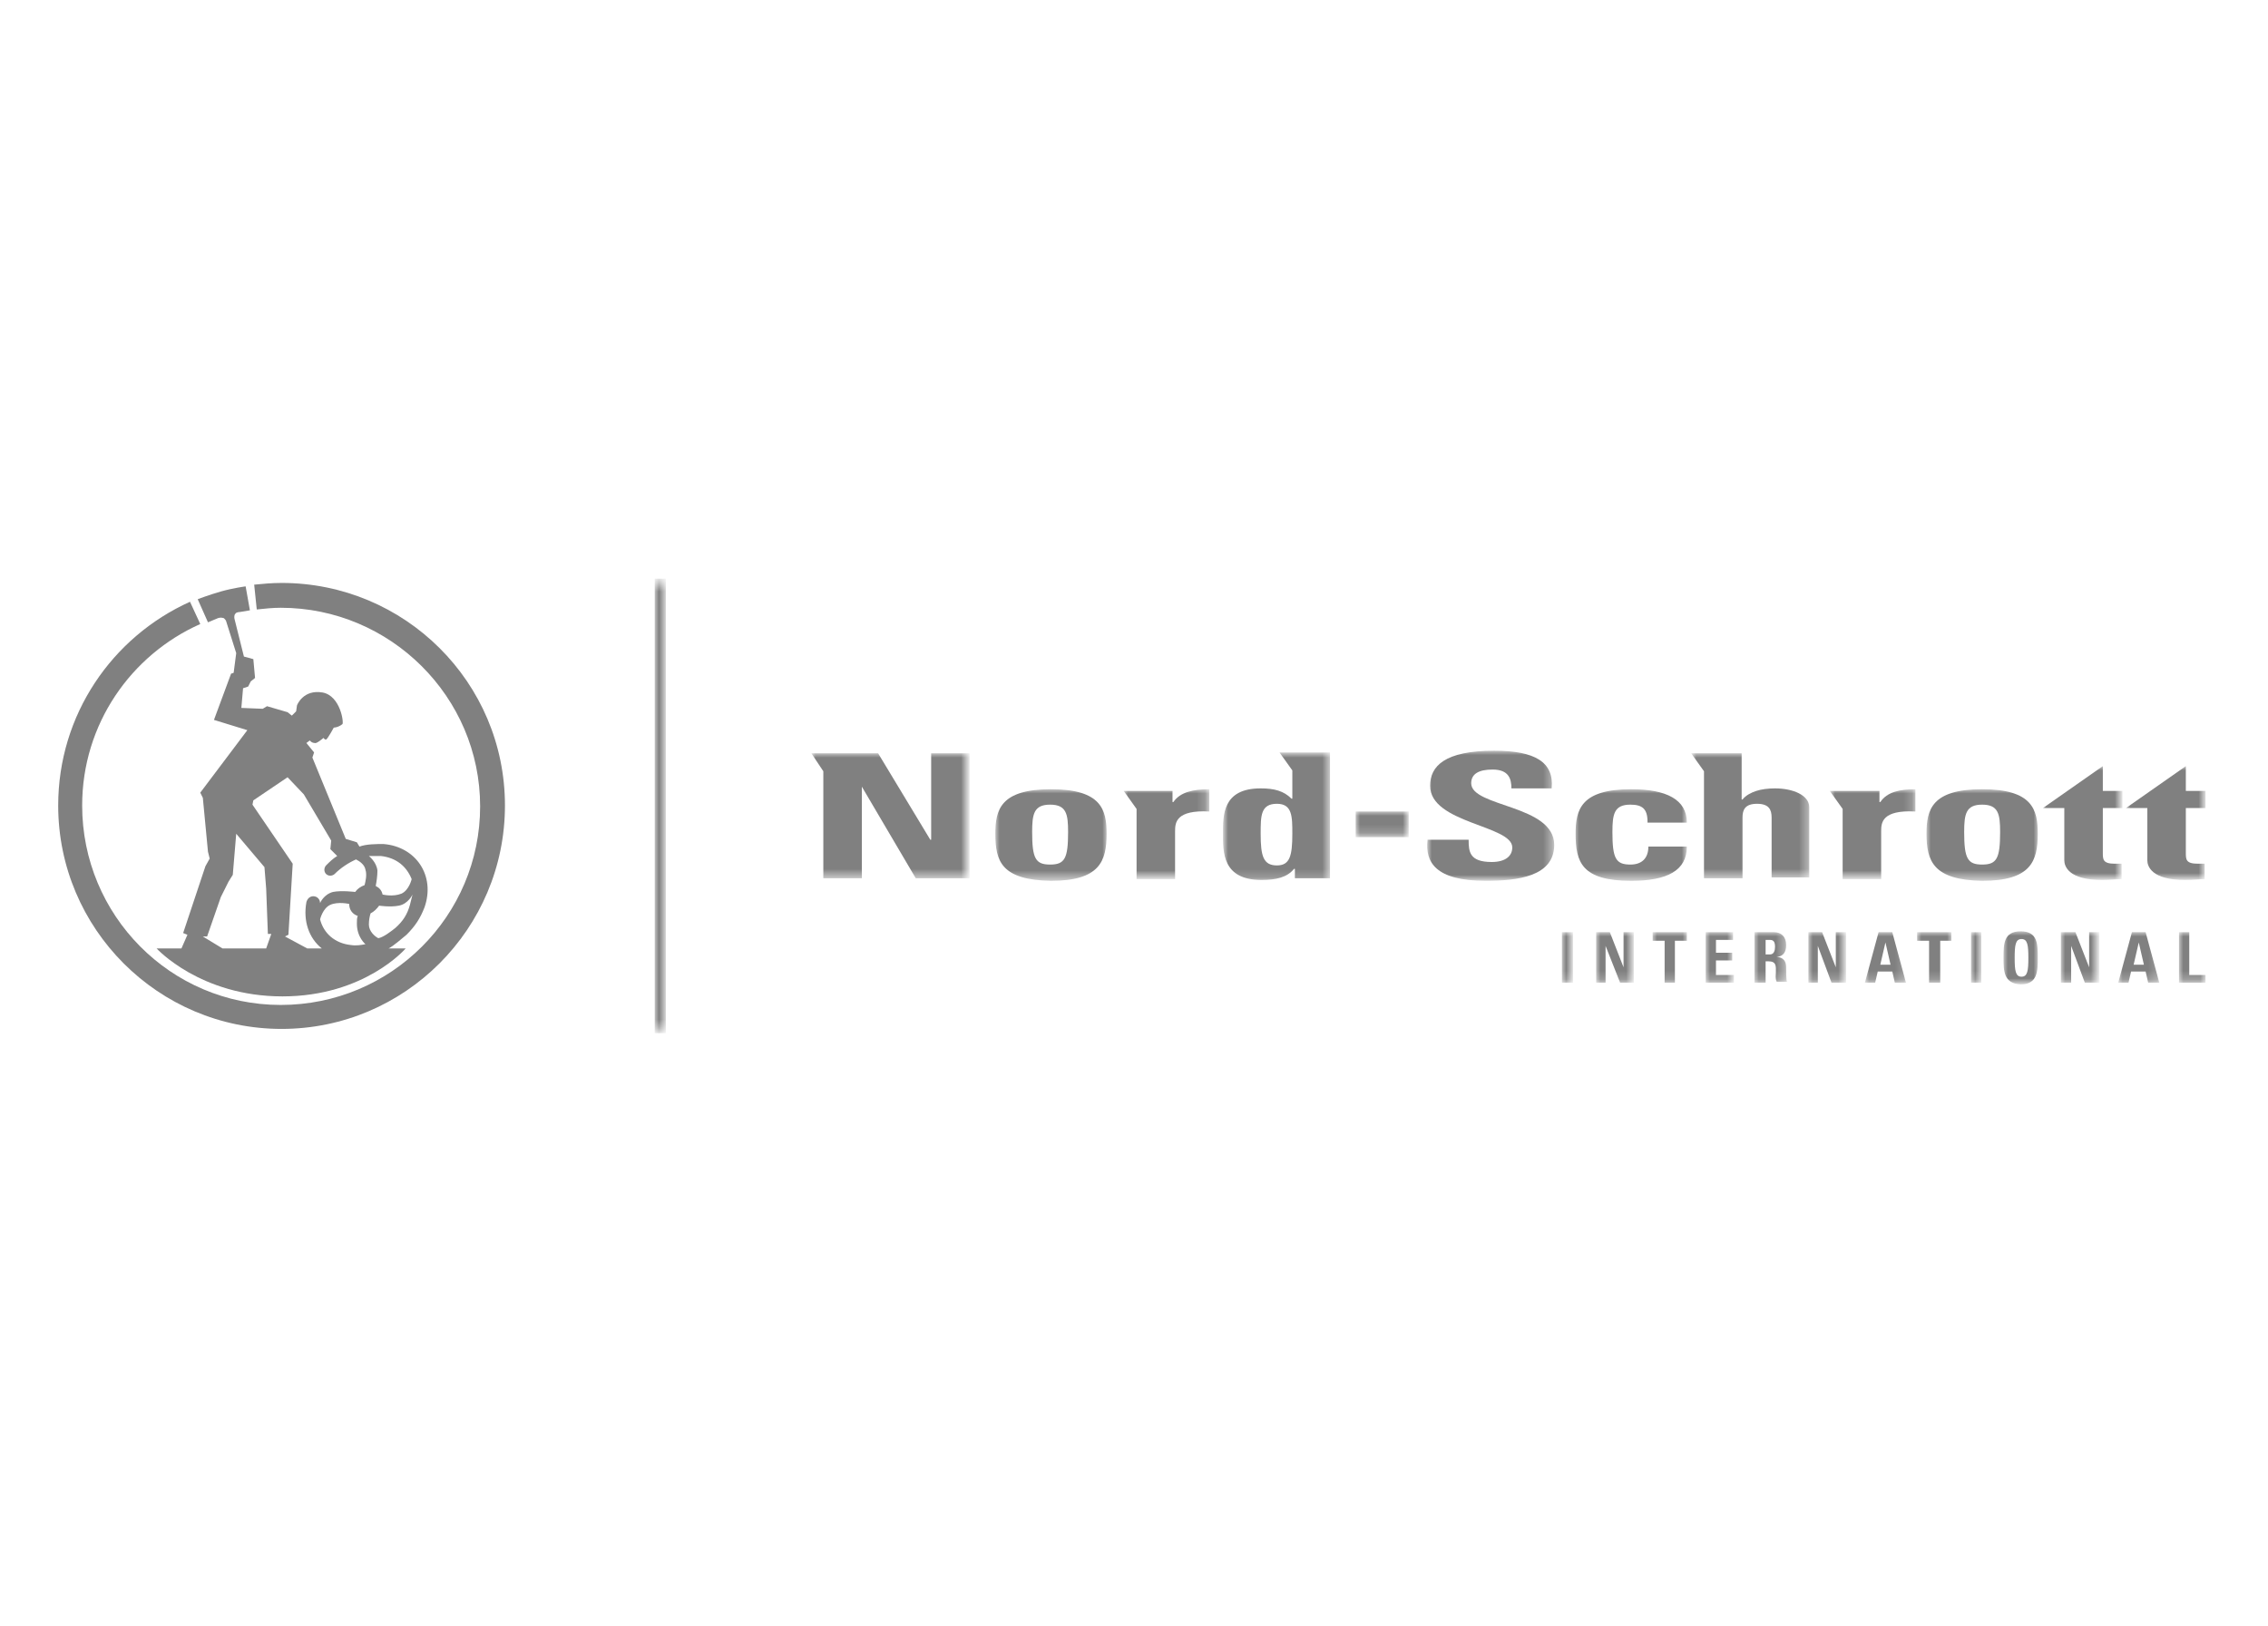 <?xml version="1.0" encoding="UTF-8"?>
<svg xmlns="http://www.w3.org/2000/svg" xmlns:xlink="http://www.w3.org/1999/xlink" version="1.1" id="Ebene_1" x="0px" y="0px" width="265px" height="190px" viewBox="0 0 265 190" style="enable-background:new 0 0 265 190;" xml:space="preserve">
<style type="text/css">
	.st0{fill:#008BCB;}
	.st1{fill:#FFDD00;}
	.st2{clip-path:url(#SVGID_00000068651970975830692300000002732021964150807994_);fill:#FFDD00;}
	
		.st3{clip-path:url(#SVGID_00000068651970975830692300000002732021964150807994_);fill-rule:evenodd;clip-rule:evenodd;fill:#FFDD00;}
	.st4{fill:#515151;}
	.st5{fill-rule:evenodd;clip-rule:evenodd;fill:#939BA0;}
	.st6{fill-rule:evenodd;clip-rule:evenodd;fill:#4D4D4D;}
	.st7{fill-rule:evenodd;clip-rule:evenodd;fill:#808080;}
	.st8{filter:url(#Adobe_OpacityMaskFilter);}
	.st9{fill-rule:evenodd;clip-rule:evenodd;fill:#FFFFFF;}
	
		.st10{mask:url(#mask-2_00000122719942268818378010000007927175569374428337_);fill-rule:evenodd;clip-rule:evenodd;fill:#808080;stroke:#808080;stroke-miterlimit:10;}
	.st11{filter:url(#Adobe_OpacityMaskFilter_00000106847210654702077690000011683048694600472484_);}
	.st12{mask:url(#mask-2_00000122700901341413121720000013227108756798005427_);fill-rule:evenodd;clip-rule:evenodd;fill:#808080;}
	.st13{filter:url(#Adobe_OpacityMaskFilter_00000050626186251317323080000011068138959087549314_);}
	.st14{mask:url(#mask-2_00000155846422799411146530000013123684198269176758_);fill-rule:evenodd;clip-rule:evenodd;fill:#808080;}
	.st15{filter:url(#Adobe_OpacityMaskFilter_00000137126366308010543280000013706497426889128861_);}
	.st16{mask:url(#mask-2_00000083780170864267946430000012341901584945860742_);fill-rule:evenodd;clip-rule:evenodd;fill:#808080;}
	.st17{filter:url(#Adobe_OpacityMaskFilter_00000075143881275970960660000000461489342254046639_);}
	.st18{mask:url(#mask-2_00000003085438906789657840000007637122108863042691_);fill-rule:evenodd;clip-rule:evenodd;fill:#808080;}
	.st19{filter:url(#Adobe_OpacityMaskFilter_00000106114015680246217060000016994677999993714339_);}
	.st20{mask:url(#mask-2_00000078763876962475587670000011003420650495423380_);fill-rule:evenodd;clip-rule:evenodd;fill:#808080;}
	.st21{filter:url(#Adobe_OpacityMaskFilter_00000008838259090597058530000001161411280704919721_);}
	.st22{mask:url(#mask-2_00000156549539470188223760000000252792144976500357_);fill-rule:evenodd;clip-rule:evenodd;fill:#808080;}
	.st23{filter:url(#Adobe_OpacityMaskFilter_00000016773120997322751100000017995361112286352556_);}
	.st24{mask:url(#mask-2_00000127726641768760310500000013373865162755340422_);fill-rule:evenodd;clip-rule:evenodd;fill:#808080;}
	.st25{filter:url(#Adobe_OpacityMaskFilter_00000066482334382318826650000018109856088866656391_);}
	.st26{mask:url(#mask-2_00000065753634906301830460000006251257575550693808_);fill-rule:evenodd;clip-rule:evenodd;fill:#808080;}
	.st27{filter:url(#Adobe_OpacityMaskFilter_00000115517165911112464560000005947472397011469486_);}
	.st28{mask:url(#mask-2_00000142858465824886050940000015013202936550408097_);fill-rule:evenodd;clip-rule:evenodd;fill:#808080;}
	.st29{filter:url(#Adobe_OpacityMaskFilter_00000101785511730636873110000008087527868255825579_);}
	.st30{mask:url(#mask-2_00000008125354339929855730000017994585798539605438_);fill-rule:evenodd;clip-rule:evenodd;fill:#808080;}
	.st31{filter:url(#Adobe_OpacityMaskFilter_00000032628834009700683930000004868185693691520700_);}
	.st32{mask:url(#mask-2_00000039129572415594475510000017575997578749094050_);fill-rule:evenodd;clip-rule:evenodd;fill:#808080;}
	.st33{filter:url(#Adobe_OpacityMaskFilter_00000034801564716764922190000017564319263852128672_);}
	.st34{mask:url(#mask-2_00000050638774237330977060000001208333942461543603_);fill-rule:evenodd;clip-rule:evenodd;fill:#808080;}
	.st35{filter:url(#Adobe_OpacityMaskFilter_00000165208088841124820680000012888088030599783086_);}
	.st36{mask:url(#mask-2_00000039817511025645811340000013555224638279200643_);fill-rule:evenodd;clip-rule:evenodd;fill:#808080;}
	.st37{filter:url(#Adobe_OpacityMaskFilter_00000119810205158401044770000010936423574032690573_);}
	.st38{mask:url(#mask-2_00000001631636411052747440000001179120272305242792_);fill-rule:evenodd;clip-rule:evenodd;fill:#808080;}
	.st39{filter:url(#Adobe_OpacityMaskFilter_00000016071765423157440540000006540267073202226359_);}
	.st40{mask:url(#mask-2_00000145781065916739023120000002719562805209775247_);fill-rule:evenodd;clip-rule:evenodd;fill:#808080;}
	.st41{filter:url(#Adobe_OpacityMaskFilter_00000178902251164754592770000000269645094279434895_);}
	.st42{mask:url(#mask-2_00000075123202742653937510000003199352160256897699_);fill-rule:evenodd;clip-rule:evenodd;fill:#808080;}
	.st43{filter:url(#Adobe_OpacityMaskFilter_00000151520479331927097210000007624825830422227108_);}
	.st44{mask:url(#mask-2_00000173151549156573441730000016318070659198100869_);fill-rule:evenodd;clip-rule:evenodd;fill:#808080;}
	.st45{filter:url(#Adobe_OpacityMaskFilter_00000155104116587105988270000014906279812013234048_);}
	.st46{mask:url(#mask-2_00000101793421754219660550000001554808870837548457_);fill-rule:evenodd;clip-rule:evenodd;fill:#808080;}
	.st47{filter:url(#Adobe_OpacityMaskFilter_00000162324125922864795370000013795678149321673353_);}
	.st48{mask:url(#mask-2_00000150098718010992651160000005745859132290558376_);fill-rule:evenodd;clip-rule:evenodd;fill:#808080;}
	.st49{filter:url(#Adobe_OpacityMaskFilter_00000080919265742375653830000005305062854591614872_);}
	.st50{mask:url(#mask-2_00000180328071686957193560000003070769893711477377_);fill-rule:evenodd;clip-rule:evenodd;fill:#808080;}
	.st51{filter:url(#Adobe_OpacityMaskFilter_00000011026288098699558700000004860151479418295218_);}
	.st52{mask:url(#mask-2_00000148655097151002051890000000830923420311222154_);fill-rule:evenodd;clip-rule:evenodd;fill:#808080;}
	.st53{filter:url(#Adobe_OpacityMaskFilter_00000098943887109711817870000006429988673843108261_);}
	.st54{mask:url(#mask-2_00000041296384427016852790000011880474738030200962_);fill-rule:evenodd;clip-rule:evenodd;fill:#808080;}
	.st55{filter:url(#Adobe_OpacityMaskFilter_00000114048726884878918540000002311598025740267160_);}
	.st56{mask:url(#mask-2_00000041282365620194195000000010532352423272669607_);fill-rule:evenodd;clip-rule:evenodd;fill:#808080;}
	.st57{filter:url(#Adobe_OpacityMaskFilter_00000083786012750047014350000000109034172952197537_);}
	.st58{mask:url(#mask-2_00000008854404665099581400000014463164517082126479_);fill-rule:evenodd;clip-rule:evenodd;fill:#808080;}
	.st59{filter:url(#Adobe_OpacityMaskFilter_00000117644867513212871660000003527865311700039059_);}
	.st60{mask:url(#mask-2_00000049911901131221404520000003702752331894676881_);fill-rule:evenodd;clip-rule:evenodd;fill:#808080;}
</style>
<g id="Page-1_00000105417957988800577370000004563192928430704564_">
	<g id="Desktop-HD-Copy-15" transform="translate(-149, -32)">
		<g id="Page-1" transform="translate(149, 32)">
			<path id="Fill-1" class="st7" d="M46.2,108.4c0.9-0.8,1.4-1.6,1.7-2.7c0.1-0.4,0.2-0.8,0.3-1.2c0,0-0.5,1.1-1.6,1.3     c-1,0.2-2.3,0-2.3,0c-0.3,0.4-0.6,0.7-1,0.9c-0.1,0.3-0.2,0.8-0.2,1.3c0,0.8,0.7,1.4,1.1,1.6C44.8,109.5,45.7,108.8,46.2,108.4z      M47.5,109.2c-0.5,0.4-1.5,1.3-2.1,1.6h2c0,0-4.8,5.6-14.4,5.6c-9.6,0-14.7-5.6-14.7-5.6h2.9l0.7-1.6l-0.5-0.2l2.6-7.8l0.5-0.9     l-0.2-0.8l-0.6-6.3l-0.3-0.6l5.5-7.3l-3.9-1.2l2-5.4l0.3-0.1l0.3-2.3l-1.2-3.8c0,0-0.2-0.3-0.3-0.3c-0.3-0.1-0.6,0-0.6,0     l-1.2,0.5L23.1,70c0,0,1.3-0.5,2.7-0.9c1.4-0.4,2.9-0.6,2.9-0.6l0.5,2.8l-1.2,0.2c0,0-0.4,0-0.5,0.2c-0.2,0.2-0.1,0.6-0.1,0.6     l1.1,4.4l1.1,0.3l0.2,2.2l-0.5,0.4L29,80.2l-0.6,0.2l-0.2,2.3l2.5,0.1l0.5-0.3l2.4,0.7l0.5,0.4l0.5-0.5l0.1-0.7     c0,0,0.7-1.9,3-1.5c2.1,0.4,2.5,3.6,2.3,3.7C39.5,85,39,85,39,85s-0.7,1.3-0.9,1.4c-0.2,0-0.3-0.2-0.3-0.2s-0.8,0.7-1,0.6     c-0.4,0-0.6-0.3-0.6-0.3l-0.4,0.3l0.9,1.1l-0.2,0.6l3.9,9.5l1.3,0.4l0.3,0.5c0.8-0.3,2-0.3,2.8-0.3c3.8,0.3,6.1,3.7,4.8,7.4     C49.1,107.3,48.5,108.2,47.5,109.2z M41.7,107.9c0-0.5,0-0.6,0.1-0.9c-0.6-0.2-1-0.7-1-1.4c0,0-1.3-0.3-2.2,0.1     c-0.9,0.4-1.2,1.7-1.2,1.7c0.4,1.6,1.7,2.8,3.6,3c0.6,0.1,1.2,0,1.7-0.1C42.7,110.3,41.7,109.5,41.7,107.9z M44.5,100     c-0.5,0-0.9,0-1.4,0c0,0,0.9,0.7,1,1.7c0,0.6-0.1,1.3-0.2,1.8c0.4,0.2,0.7,0.5,0.8,1c0,0,1.2,0.3,2.2-0.1     c0.9-0.4,1.2-1.7,1.2-1.7C47.5,101.2,46.3,100.2,44.5,100z M35.5,92.8l-1.9-2l-4,2.7L29.5,94l4.7,6.9l-0.5,8.3l-0.4,0.2l2.6,1.4     h1.7c-1.5-1.2-2.2-3.2-1.8-5.4c0.1-0.4,0.4-0.7,0.8-0.7c0.5,0,0.8,0.4,0.8,0.8c0,0,0.4-1,1.5-1.3c1-0.2,2.6,0,2.6,0     c0.3-0.4,0.6-0.6,1.1-0.8c0.1-0.4,0.3-1.2,0.1-1.8c-0.1-0.6-0.7-1-1.1-1.2c-0.9,0.4-1.8,1-2.5,1.7c-0.1,0.1-0.3,0.2-0.5,0.2     c-0.4,0-0.7-0.3-0.7-0.7c0-0.2,0.1-0.4,0.2-0.5c0.4-0.4,0.8-0.8,1.3-1.1l-0.8-0.8l0.1-1L35.5,92.8z M25.8,104.8l-1.6,4.6l-0.5,0     l2.3,1.4l5.1,0l0.6-1.7l-0.4,0l-0.2-5.3l-0.2-2.5l-3.3-3.9l-0.4,4.8l-0.5,0.8L25.8,104.8z"></path>
			<path id="Fill-3" class="st7" d="M29.7,68.3l0.3,2.9c0.9-0.1,1.9-0.2,2.8-0.2c12.8,0,23.3,10.4,23.3,23.2s-10.4,23.2-23.3,23.2     S9.6,106.9,9.6,94.1c0-9.5,5.7-17.6,13.8-21.2l-1.2-2.6C13.1,74.4,6.8,83.5,6.8,94.1c0,14.4,11.7,26.1,26.1,26.1     c14.4,0,26.1-11.7,26.1-26.1S47.3,68.1,32.9,68.1C31.8,68.1,30.7,68.2,29.7,68.3L29.7,68.3z"></path>
			<defs>
				<filter id="Adobe_OpacityMaskFilter" filterUnits="userSpaceOnUse" x="76.5" y="67.6" width="1.4" height="53.1">
					<feColorMatrix type="matrix" values="1 0 0 0 0  0 1 0 0 0  0 0 1 0 0  0 0 0 1 0"></feColorMatrix>
				</filter>
			</defs>
			
				<mask maskUnits="userSpaceOnUse" x="76.5" y="67.6" width="1.4" height="53.1" id="mask-2_00000122719942268818378010000007927175569374428337_">
				<g class="st8">
					<polygon id="path-1_00000176750610963321650470000003431600776229335738_" class="st9" points="6.7,120.2 257.7,120.2        257.7,68.1 6.7,68.1      "></polygon>
				</g>
			</mask>
			<polygon id="Fill-5" class="st10" points="77,120.2 77.3,120.2 77.3,68.1 77,68.1    "></polygon>
			<defs>
				
					<filter id="Adobe_OpacityMaskFilter_00000080899762452710900600000004952605283346232736_" filterUnits="userSpaceOnUse" x="182.5" y="108.9" width="1.2" height="5.9">
					<feColorMatrix type="matrix" values="1 0 0 0 0  0 1 0 0 0  0 0 1 0 0  0 0 0 1 0"></feColorMatrix>
				</filter>
			</defs>
			
				<mask maskUnits="userSpaceOnUse" x="182.5" y="108.9" width="1.2" height="5.9" id="mask-2_00000122700901341413121720000013227108756798005427_">
				<g style="filter:url(#Adobe_OpacityMaskFilter_00000080899762452710900600000004952605283346232736_);">
					<polygon id="path-1_00000181084628376161148680000012855749672819406251_" class="st9" points="6.7,120.2 257.7,120.2        257.7,68.1 6.7,68.1      "></polygon>
				</g>
			</mask>
			<polygon id="Fill-7" class="st12" points="182.5,114.8 183.8,114.8 183.8,108.9 182.5,108.9    "></polygon>
			<defs>
				
					<filter id="Adobe_OpacityMaskFilter_00000123439888273308860920000000287812467687593372_" filterUnits="userSpaceOnUse" x="186.5" y="108.9" width="4.4" height="5.9">
					<feColorMatrix type="matrix" values="1 0 0 0 0  0 1 0 0 0  0 0 1 0 0  0 0 0 1 0"></feColorMatrix>
				</filter>
			</defs>
			
				<mask maskUnits="userSpaceOnUse" x="186.5" y="108.9" width="4.4" height="5.9" id="mask-2_00000155846422799411146530000013123684198269176758_">
				<g style="filter:url(#Adobe_OpacityMaskFilter_00000123439888273308860920000000287812467687593372_);">
					<polygon id="path-1_00000130633777837203710360000002902856697104820902_" class="st9" points="6.7,120.2 257.7,120.2        257.7,68.1 6.7,68.1      "></polygon>
				</g>
			</mask>
			<polygon id="Fill-8" class="st14" points="186.5,114.8 186.5,108.9 188.1,108.9 189.7,113 189.7,113 189.7,108.9 190.9,108.9      190.9,114.8 189.3,114.8 187.6,110.5 187.6,110.5 187.6,114.8    "></polygon>
			<defs>
				
					<filter id="Adobe_OpacityMaskFilter_00000098182110775330230410000017300485294652716986_" filterUnits="userSpaceOnUse" x="193.1" y="108.9" width="4" height="5.9">
					<feColorMatrix type="matrix" values="1 0 0 0 0  0 1 0 0 0  0 0 1 0 0  0 0 0 1 0"></feColorMatrix>
				</filter>
			</defs>
			
				<mask maskUnits="userSpaceOnUse" x="193.1" y="108.9" width="4" height="5.9" id="mask-2_00000083780170864267946430000012341901584945860742_">
				<g style="filter:url(#Adobe_OpacityMaskFilter_00000098182110775330230410000017300485294652716986_);">
					<polygon id="path-1_00000058587307344593932640000001533685517944109707_" class="st9" points="6.7,120.2 257.7,120.2        257.7,68.1 6.7,68.1      "></polygon>
				</g>
			</mask>
			<polygon id="Fill-9" class="st16" points="197.1,108.9 197.1,109.9 195.7,109.9 195.7,114.8 194.5,114.8 194.5,109.9      193.1,109.9 193.1,108.9    "></polygon>
			<defs>
				
					<filter id="Adobe_OpacityMaskFilter_00000110469341566339566770000002747706868221865879_" filterUnits="userSpaceOnUse" x="199.3" y="108.9" width="3.3" height="5.9">
					<feColorMatrix type="matrix" values="1 0 0 0 0  0 1 0 0 0  0 0 1 0 0  0 0 0 1 0"></feColorMatrix>
				</filter>
			</defs>
			
				<mask maskUnits="userSpaceOnUse" x="199.3" y="108.9" width="3.3" height="5.9" id="mask-2_00000003085438906789657840000007637122108863042691_">
				<g style="filter:url(#Adobe_OpacityMaskFilter_00000110469341566339566770000002747706868221865879_);">
					<polygon id="path-1_00000080198436152682178870000006644489411225698176_" class="st9" points="6.7,120.2 257.7,120.2        257.7,68.1 6.7,68.1      "></polygon>
				</g>
			</mask>
			<polygon id="Fill-10" class="st18" points="199.3,114.8 199.3,108.9 202.5,108.9 202.5,109.8 200.5,109.8 200.5,111.3      202.4,111.3 202.4,112.2 200.5,112.2 200.5,113.9 202.6,113.9 202.6,114.8    "></polygon>
			<defs>
				
					<filter id="Adobe_OpacityMaskFilter_00000181798621821032176470000005407505918509831559_" filterUnits="userSpaceOnUse" x="205" y="108.9" width="3.8" height="5.9">
					<feColorMatrix type="matrix" values="1 0 0 0 0  0 1 0 0 0  0 0 1 0 0  0 0 0 1 0"></feColorMatrix>
				</filter>
			</defs>
			
				<mask maskUnits="userSpaceOnUse" x="205" y="108.9" width="3.8" height="5.9" id="mask-2_00000078763876962475587670000011003420650495423380_">
				<g style="filter:url(#Adobe_OpacityMaskFilter_00000181798621821032176470000005407505918509831559_);">
					<polygon id="path-1_00000106858042546004895170000007229162087892064937_" class="st9" points="6.7,120.2 257.7,120.2        257.7,68.1 6.7,68.1      "></polygon>
				</g>
			</mask>
			<path id="Fill-11" class="st20" d="M206.3,111.5h0.5c0.5,0,0.6-0.5,0.6-0.9c0-0.6-0.2-0.8-0.6-0.8h-0.5V111.5z M206.3,114.8H205     v-5.9h2.3c0.8,0,1.4,0.5,1.4,1.5c0,0.8-0.3,1.3-1.1,1.4v0c0.3,0,1.1,0.1,1.1,1.2c0,0.4,0,1.5,0.1,1.7h-1.2     c-0.2-0.4-0.1-0.8-0.1-1.1c0-0.7,0.1-1.3-0.9-1.3h-0.3V114.8z"></path>
			<defs>
				
					<filter id="Adobe_OpacityMaskFilter_00000063622241866390352080000000707610840979907212_" filterUnits="userSpaceOnUse" x="211.3" y="108.9" width="4.4" height="5.9">
					<feColorMatrix type="matrix" values="1 0 0 0 0  0 1 0 0 0  0 0 1 0 0  0 0 0 1 0"></feColorMatrix>
				</filter>
			</defs>
			
				<mask maskUnits="userSpaceOnUse" x="211.3" y="108.9" width="4.4" height="5.9" id="mask-2_00000156549539470188223760000000252792144976500357_">
				<g style="filter:url(#Adobe_OpacityMaskFilter_00000063622241866390352080000000707610840979907212_);">
					<polygon id="path-1_00000130648376181207460410000016246332115389418920_" class="st9" points="6.7,120.2 257.7,120.2        257.7,68.1 6.7,68.1      "></polygon>
				</g>
			</mask>
			<polygon id="Fill-12" class="st22" points="211.3,114.8 211.3,108.9 212.9,108.9 214.5,113 214.5,113 214.5,108.9 215.7,108.9      215.7,114.8 214,114.8 212.4,110.5 212.4,110.5 212.4,114.8    "></polygon>
			<defs>
				
					<filter id="Adobe_OpacityMaskFilter_00000023252810294652673500000004877631821792436123_" filterUnits="userSpaceOnUse" x="217.9" y="108.9" width="4.9" height="5.9">
					<feColorMatrix type="matrix" values="1 0 0 0 0  0 1 0 0 0  0 0 1 0 0  0 0 0 1 0"></feColorMatrix>
				</filter>
			</defs>
			
				<mask maskUnits="userSpaceOnUse" x="217.9" y="108.9" width="4.9" height="5.9" id="mask-2_00000127726641768760310500000013373865162755340422_">
				<g style="filter:url(#Adobe_OpacityMaskFilter_00000023252810294652673500000004877631821792436123_);">
					<polygon id="path-1_00000046331728757335855690000012001275751421988276_" class="st9" points="6.7,120.2 257.7,120.2        257.7,68.1 6.7,68.1      "></polygon>
				</g>
			</mask>
			<path id="Fill-13" class="st24" d="M220.3,110.1L220.3,110.1l-0.6,2.6h1.2L220.3,110.1z M217.9,114.8l1.6-5.9h1.6l1.6,5.9h-1.3     l-0.3-1.3h-1.7l-0.3,1.3H217.9z"></path>
			<defs>
				
					<filter id="Adobe_OpacityMaskFilter_00000181770146013949758070000005866303351030906540_" filterUnits="userSpaceOnUse" x="224" y="108.9" width="4" height="5.9">
					<feColorMatrix type="matrix" values="1 0 0 0 0  0 1 0 0 0  0 0 1 0 0  0 0 0 1 0"></feColorMatrix>
				</filter>
			</defs>
			
				<mask maskUnits="userSpaceOnUse" x="224" y="108.9" width="4" height="5.9" id="mask-2_00000065753634906301830460000006251257575550693808_">
				<g style="filter:url(#Adobe_OpacityMaskFilter_00000181770146013949758070000005866303351030906540_);">
					<polygon id="path-1_00000062172822645304941960000012126738356819839660_" class="st9" points="6.7,120.2 257.7,120.2        257.7,68.1 6.7,68.1      "></polygon>
				</g>
			</mask>
			<polygon id="Fill-14" class="st26" points="228,108.9 228,109.9 226.7,109.9 226.7,114.8 225.4,114.8 225.4,109.9 224,109.9      224,108.9    "></polygon>
			<defs>
				
					<filter id="Adobe_OpacityMaskFilter_00000007425967158774460610000009865291678254736007_" filterUnits="userSpaceOnUse" x="230.3" y="108.9" width="1.2" height="5.9">
					<feColorMatrix type="matrix" values="1 0 0 0 0  0 1 0 0 0  0 0 1 0 0  0 0 0 1 0"></feColorMatrix>
				</filter>
			</defs>
			
				<mask maskUnits="userSpaceOnUse" x="230.3" y="108.9" width="1.2" height="5.9" id="mask-2_00000142858465824886050940000015013202936550408097_">
				<g style="filter:url(#Adobe_OpacityMaskFilter_00000007425967158774460610000009865291678254736007_);">
					<polygon id="path-1_00000102528620244596403170000014267059862316541092_" class="st9" points="6.7,120.2 257.7,120.2        257.7,68.1 6.7,68.1      "></polygon>
				</g>
			</mask>
			<polygon id="Fill-15" class="st28" points="230.3,114.8 231.5,114.8 231.5,108.9 230.3,108.9    "></polygon>
			<defs>
				
					<filter id="Adobe_OpacityMaskFilter_00000082355559800324053300000013321044439802816163_" filterUnits="userSpaceOnUse" x="234.1" y="108.8" width="4.1" height="6.1">
					<feColorMatrix type="matrix" values="1 0 0 0 0  0 1 0 0 0  0 0 1 0 0  0 0 0 1 0"></feColorMatrix>
				</filter>
			</defs>
			
				<mask maskUnits="userSpaceOnUse" x="234.1" y="108.8" width="4.1" height="6.1" id="mask-2_00000008125354339929855730000017994585798539605438_">
				<g style="filter:url(#Adobe_OpacityMaskFilter_00000082355559800324053300000013321044439802816163_);">
					<polygon id="path-1_00000106121824523217669820000003288122099075637387_" class="st9" points="6.7,120.2 257.7,120.2        257.7,68.1 6.7,68.1      "></polygon>
				</g>
			</mask>
			<path id="Fill-16" class="st30" d="M237,111.9c0-1.5-0.1-2.2-0.8-2.2c-0.7,0-0.8,0.7-0.8,2.2c0,1.5,0.1,2.2,0.8,2.2     C236.9,114.1,237,113.4,237,111.9 M234.1,111.9c0-1.6,0-3.1,2-3.1c2,0,2,1.5,2,3.1c0,1.5,0,3.1-2,3.1     C234.1,114.9,234.1,113.4,234.1,111.9"></path>
			<defs>
				
					<filter id="Adobe_OpacityMaskFilter_00000130626802997288523000000008957255042384280723_" filterUnits="userSpaceOnUse" x="240.8" y="108.9" width="4.4" height="5.9">
					<feColorMatrix type="matrix" values="1 0 0 0 0  0 1 0 0 0  0 0 1 0 0  0 0 0 1 0"></feColorMatrix>
				</filter>
			</defs>
			
				<mask maskUnits="userSpaceOnUse" x="240.8" y="108.9" width="4.4" height="5.9" id="mask-2_00000039129572415594475510000017575997578749094050_">
				<g style="filter:url(#Adobe_OpacityMaskFilter_00000130626802997288523000000008957255042384280723_);">
					<polygon id="path-1_00000061435985050787681780000009808035330187395745_" class="st9" points="6.7,120.2 257.7,120.2        257.7,68.1 6.7,68.1      "></polygon>
				</g>
			</mask>
			<polygon id="Fill-17" class="st32" points="240.8,114.8 240.8,108.9 242.5,108.9 244.1,113 244.1,113 244.1,108.9 245.3,108.9      245.3,114.8 243.6,114.8 242,110.5 242,110.5 242,114.8    "></polygon>
			<defs>
				
					<filter id="Adobe_OpacityMaskFilter_00000036240829355467823180000001413332654724111531_" filterUnits="userSpaceOnUse" x="247.5" y="108.9" width="4.9" height="5.9">
					<feColorMatrix type="matrix" values="1 0 0 0 0  0 1 0 0 0  0 0 1 0 0  0 0 0 1 0"></feColorMatrix>
				</filter>
			</defs>
			
				<mask maskUnits="userSpaceOnUse" x="247.5" y="108.9" width="4.9" height="5.9" id="mask-2_00000050638774237330977060000001208333942461543603_">
				<g style="filter:url(#Adobe_OpacityMaskFilter_00000036240829355467823180000001413332654724111531_);">
					<polygon id="path-1_00000112591735498255609940000016139275200364904618_" class="st9" points="6.7,120.2 257.7,120.2        257.7,68.1 6.7,68.1      "></polygon>
				</g>
			</mask>
			<path id="Fill-18" class="st34" d="M249.9,110.1L249.9,110.1l-0.6,2.6h1.2L249.9,110.1z M247.5,114.8l1.6-5.9h1.6l1.6,5.9h-1.3     l-0.3-1.3H249l-0.3,1.3H247.5z"></path>
			<defs>
				
					<filter id="Adobe_OpacityMaskFilter_00000061436466460951724920000006244444362280725652_" filterUnits="userSpaceOnUse" x="254.6" y="108.9" width="3.1" height="5.9">
					<feColorMatrix type="matrix" values="1 0 0 0 0  0 1 0 0 0  0 0 1 0 0  0 0 0 1 0"></feColorMatrix>
				</filter>
			</defs>
			
				<mask maskUnits="userSpaceOnUse" x="254.6" y="108.9" width="3.1" height="5.9" id="mask-2_00000039817511025645811340000013555224638279200643_">
				<g style="filter:url(#Adobe_OpacityMaskFilter_00000061436466460951724920000006244444362280725652_);">
					<polygon id="path-1_00000081646307535895989670000016439517796919964300_" class="st9" points="6.7,120.2 257.7,120.2        257.7,68.1 6.7,68.1      "></polygon>
				</g>
			</mask>
			<polygon id="Fill-19" class="st36" points="254.6,114.8 254.6,108.9 255.8,108.9 255.8,113.9 257.7,113.9 257.7,114.8    "></polygon>
			<defs>
				
					<filter id="Adobe_OpacityMaskFilter_00000006695296653094126560000012128282529625425541_" filterUnits="userSpaceOnUse" x="116.3" y="92.2" width="13.1" height="10.7">
					<feColorMatrix type="matrix" values="1 0 0 0 0  0 1 0 0 0  0 0 1 0 0  0 0 0 1 0"></feColorMatrix>
				</filter>
			</defs>
			
				<mask maskUnits="userSpaceOnUse" x="116.3" y="92.2" width="13.1" height="10.7" id="mask-2_00000001631636411052747440000001179120272305242792_">
				<g style="filter:url(#Adobe_OpacityMaskFilter_00000006695296653094126560000012128282529625425541_);">
					<polygon id="path-1_00000114034834227842270650000007395054170364356255_" class="st9" points="6.7,120.2 257.7,120.2        257.7,68.1 6.7,68.1      "></polygon>
				</g>
			</mask>
			<path id="Fill-20" class="st38" d="M124.8,97.2c0-2.1-0.2-3.2-2.1-3.2c-1.9,0-2.1,1.1-2.1,3.2c0,3.1,0.4,3.8,2.1,3.8     C124.4,101,124.8,100.3,124.8,97.2 M116.3,97.4c0-2.8,0.6-5.2,6.5-5.2c5.9,0,6.5,2.4,6.5,5.2c0,3.2-0.8,5.5-6.5,5.5     C117,102.8,116.3,100.6,116.3,97.4"></path>
			<defs>
				
					<filter id="Adobe_OpacityMaskFilter_00000097467608157122751010000006711654469138239413_" filterUnits="userSpaceOnUse" x="94.8" y="88" width="18.4" height="14.7">
					<feColorMatrix type="matrix" values="1 0 0 0 0  0 1 0 0 0  0 0 1 0 0  0 0 0 1 0"></feColorMatrix>
				</filter>
			</defs>
			
				<mask maskUnits="userSpaceOnUse" x="94.8" y="88" width="18.4" height="14.7" id="mask-2_00000145781065916739023120000002719562805209775247_">
				<g style="filter:url(#Adobe_OpacityMaskFilter_00000097467608157122751010000006711654469138239413_);">
					<polygon id="path-1_00000123421687402892355080000003209789335137268147_" class="st9" points="6.7,120.2 257.7,120.2        257.7,68.1 6.7,68.1      "></polygon>
				</g>
			</mask>
			<polygon id="Fill-21" class="st40" points="96.2,102.6 96.2,90.1 94.8,88 102.6,88 108.7,98.1 108.8,98.1 108.8,88 113.3,88      113.3,102.6 107,102.6 100.7,91.9 100.7,91.9 100.7,102.6    "></polygon>
			<defs>
				
					<filter id="Adobe_OpacityMaskFilter_00000102520856756229909000000010048824900833467054_" filterUnits="userSpaceOnUse" x="143" y="88" width="12.6" height="14.9">
					<feColorMatrix type="matrix" values="1 0 0 0 0  0 1 0 0 0  0 0 1 0 0  0 0 0 1 0"></feColorMatrix>
				</filter>
			</defs>
			
				<mask maskUnits="userSpaceOnUse" x="143" y="88" width="12.6" height="14.9" id="mask-2_00000075123202742653937510000003199352160256897699_">
				<g style="filter:url(#Adobe_OpacityMaskFilter_00000102520856756229909000000010048824900833467054_);">
					<polygon id="path-1_00000183210027406846754990000008018775832857666466_" class="st9" points="6.7,120.2 257.7,120.2        257.7,68.1 6.7,68.1      "></polygon>
				</g>
			</mask>
			<path id="Fill-22" class="st42" d="M151,97.4c0-2,0-3.5-1.8-3.5c-1.9,0-1.9,1.4-1.9,3.5c0,2.6,0.3,3.7,1.9,3.7     C150.7,101.1,151,100,151,97.4L151,97.4z M151.3,102.6v-1.1h-0.1c-0.8,1-2.1,1.3-3.8,1.3c-4.6,0-4.5-3.3-4.5-5.4     c0-2.1-0.1-5.3,4.4-5.3c1.6,0,2.7,0.3,3.6,1.2h0.1v-3.3l-1.5-2.1h5.9v14.7H151.3z"></path>
			<defs>
				
					<filter id="Adobe_OpacityMaskFilter_00000127754794880959777540000000460227024866627975_" filterUnits="userSpaceOnUse" x="131.3" y="92.2" width="9.9" height="10.5">
					<feColorMatrix type="matrix" values="1 0 0 0 0  0 1 0 0 0  0 0 1 0 0  0 0 0 1 0"></feColorMatrix>
				</filter>
			</defs>
			
				<mask maskUnits="userSpaceOnUse" x="131.3" y="92.2" width="9.9" height="10.5" id="mask-2_00000173151549156573441730000016318070659198100869_">
				<g style="filter:url(#Adobe_OpacityMaskFilter_00000127754794880959777540000000460227024866627975_);">
					<polygon id="path-1_00000067198243866115562270000015801692174483853454_" class="st9" points="6.7,120.2 257.7,120.2        257.7,68.1 6.7,68.1      "></polygon>
				</g>
			</mask>
			<path id="Fill-23" class="st44" d="M137,92.4v1.3h0.1c0.8-1.2,2.4-1.5,4.2-1.5v2.6c-3.9-0.2-4,1.3-4,2.3v5.6h-4.5v-8.2l-1.5-2.1     H137z"></path>
			<defs>
				
					<filter id="Adobe_OpacityMaskFilter_00000084525214021928670590000002956405043902076590_" filterUnits="userSpaceOnUse" x="184" y="92.2" width="13" height="10.7">
					<feColorMatrix type="matrix" values="1 0 0 0 0  0 1 0 0 0  0 0 1 0 0  0 0 0 1 0"></feColorMatrix>
				</filter>
			</defs>
			
				<mask maskUnits="userSpaceOnUse" x="184" y="92.2" width="13" height="10.7" id="mask-2_00000101793421754219660550000001554808870837548457_">
				<g style="filter:url(#Adobe_OpacityMaskFilter_00000084525214021928670590000002956405043902076590_);">
					<polygon id="path-1_00000103948384664272550740000010839738430261844925_" class="st9" points="6.7,120.2 257.7,120.2        257.7,68.1 6.7,68.1      "></polygon>
				</g>
			</mask>
			<path id="Fill-24" class="st46" d="M192.5,96c0-1.5-0.6-2-2-2c-1.9,0-2.1,1.1-2.1,3.2c0,3.1,0.4,3.8,2.1,3.8     c1.4,0,2.1-0.8,2.1-2.1h4.5c0,2.8-2.3,4-6.5,4c-5.8,0-6.5-2.2-6.5-5.5c0-2.8,0.6-5.2,6.5-5.2c4.1,0,6.5,1.2,6.5,3.9H192.5z"></path>
			<defs>
				
					<filter id="Adobe_OpacityMaskFilter_00000084518800666699894580000007355357899552916368_" filterUnits="userSpaceOnUse" x="225.1" y="92.2" width="13.1" height="10.7">
					<feColorMatrix type="matrix" values="1 0 0 0 0  0 1 0 0 0  0 0 1 0 0  0 0 0 1 0"></feColorMatrix>
				</filter>
			</defs>
			
				<mask maskUnits="userSpaceOnUse" x="225.1" y="92.2" width="13.1" height="10.7" id="mask-2_00000150098718010992651160000005745859132290558376_">
				<g style="filter:url(#Adobe_OpacityMaskFilter_00000084518800666699894580000007355357899552916368_);">
					<polygon id="path-1_00000155849661460652173440000011549112026628267659_" class="st9" points="6.7,120.2 257.7,120.2        257.7,68.1 6.7,68.1      "></polygon>
				</g>
			</mask>
			<path id="Fill-25" class="st48" d="M233.7,97.2c0-2.1-0.2-3.2-2.1-3.2c-1.9,0-2.1,1.1-2.1,3.2c0,3.1,0.4,3.8,2.1,3.8     C233.3,101,233.7,100.3,233.7,97.2 M225.1,97.4c0-2.8,0.6-5.2,6.5-5.2c5.9,0,6.5,2.4,6.5,5.2c0,3.2-0.8,5.5-6.5,5.5     C225.9,102.8,225.1,100.6,225.1,97.4"></path>
			<defs>
				
					<filter id="Adobe_OpacityMaskFilter_00000142164483034928468410000007548719945490259645_" filterUnits="userSpaceOnUse" x="238.6" y="89.5" width="9.3" height="13.3">
					<feColorMatrix type="matrix" values="1 0 0 0 0  0 1 0 0 0  0 0 1 0 0  0 0 0 1 0"></feColorMatrix>
				</filter>
			</defs>
			
				<mask maskUnits="userSpaceOnUse" x="238.6" y="89.5" width="9.3" height="13.3" id="mask-2_00000180328071686957193560000003070769893711477377_">
				<g style="filter:url(#Adobe_OpacityMaskFilter_00000142164483034928468410000007548719945490259645_);">
					<polygon id="path-1_00000016061406174769231120000011106915474369532818_" class="st9" points="6.7,120.2 257.7,120.2        257.7,68.1 6.7,68.1      "></polygon>
				</g>
			</mask>
			<path id="Fill-26" class="st50" d="M245.7,89.5v2.9h2.3v2h-2.3v5.2c0,0.8,0,1.3,1.4,1.3c0.3,0,0.6,0,0.8,0v1.8     c-0.6,0-1.2,0.1-2.3,0.1c-3.9,0-4.4-1.6-4.4-2.3v-6.1h-2.5L245.7,89.5z"></path>
			<defs>
				
					<filter id="Adobe_OpacityMaskFilter_00000115487904024362936800000006755183684170297244_" filterUnits="userSpaceOnUse" x="248.4" y="89.5" width="9.3" height="13.3">
					<feColorMatrix type="matrix" values="1 0 0 0 0  0 1 0 0 0  0 0 1 0 0  0 0 0 1 0"></feColorMatrix>
				</filter>
			</defs>
			
				<mask maskUnits="userSpaceOnUse" x="248.4" y="89.5" width="9.3" height="13.3" id="mask-2_00000148655097151002051890000000830923420311222154_">
				<g style="filter:url(#Adobe_OpacityMaskFilter_00000115487904024362936800000006755183684170297244_);">
					<polygon id="path-1_00000034066731203288913790000016469965207387575993_" class="st9" points="6.7,120.2 257.7,120.2        257.7,68.1 6.7,68.1      "></polygon>
				</g>
			</mask>
			<path id="Fill-27" class="st52" d="M255.4,89.5v2.9h2.3v2h-2.3v5.2c0,0.8,0,1.3,1.4,1.3c0.3,0,0.6,0,0.8,0v1.8     c-0.6,0-1.2,0.1-2.3,0.1c-3.9,0-4.4-1.6-4.4-2.3v-6.1h-2.5L255.4,89.5z"></path>
			<defs>
				
					<filter id="Adobe_OpacityMaskFilter_00000161611350849881662320000017729508339538494891_" filterUnits="userSpaceOnUse" x="197.7" y="88" width="13.8" height="14.7">
					<feColorMatrix type="matrix" values="1 0 0 0 0  0 1 0 0 0  0 0 1 0 0  0 0 0 1 0"></feColorMatrix>
				</filter>
			</defs>
			
				<mask maskUnits="userSpaceOnUse" x="197.7" y="88" width="13.8" height="14.7" id="mask-2_00000041296384427016852790000011880474738030200962_">
				<g style="filter:url(#Adobe_OpacityMaskFilter_00000161611350849881662320000017729508339538494891_);">
					<polygon id="path-1_00000031167049196794561490000011374364025710575545_" class="st9" points="6.7,120.2 257.7,120.2        257.7,68.1 6.7,68.1      "></polygon>
				</g>
			</mask>
			<path id="Fill-28" class="st54" d="M207,102.6v-7.1c0-0.9-0.3-1.6-1.7-1.6c-1.4,0-1.7,0.7-1.7,1.6v7.1h-4.5V90.1l-1.5-2.1h5.9     v5.4h0.1c0.4-0.5,1-0.8,1.6-1c0.6-0.2,1.4-0.3,2.2-0.3c2.1,0,4,0.8,4,2.2v8.2H207z"></path>
			<defs>
				
					<filter id="Adobe_OpacityMaskFilter_00000111891721820074140630000008769376940762618023_" filterUnits="userSpaceOnUse" x="213.9" y="92.2" width="9.9" height="10.5">
					<feColorMatrix type="matrix" values="1 0 0 0 0  0 1 0 0 0  0 0 1 0 0  0 0 0 1 0"></feColorMatrix>
				</filter>
			</defs>
			
				<mask maskUnits="userSpaceOnUse" x="213.9" y="92.2" width="9.9" height="10.5" id="mask-2_00000041282365620194195000000010532352423272669607_">
				<g style="filter:url(#Adobe_OpacityMaskFilter_00000111891721820074140630000008769376940762618023_);">
					<polygon id="path-1_00000151530877819713723070000011463230800822337441_" class="st9" points="6.7,120.2 257.7,120.2        257.7,68.1 6.7,68.1      "></polygon>
				</g>
			</mask>
			<path id="Fill-29" class="st56" d="M219.6,92.4v1.3h0.1c0.8-1.2,2.3-1.5,4.1-1.5v2.6c-3.9-0.2-4,1.3-4,2.3v5.6h-4.5v-8.2     l-1.5-2.1H219.6z"></path>
			<defs>
				
					<filter id="Adobe_OpacityMaskFilter_00000083784463324112022440000006778246184861903029_" filterUnits="userSpaceOnUse" x="166.8" y="87.7" width="14.8" height="15.2">
					<feColorMatrix type="matrix" values="1 0 0 0 0  0 1 0 0 0  0 0 1 0 0  0 0 0 1 0"></feColorMatrix>
				</filter>
			</defs>
			
				<mask maskUnits="userSpaceOnUse" x="166.8" y="87.7" width="14.8" height="15.2" id="mask-2_00000008854404665099581400000014463164517082126479_">
				<g style="filter:url(#Adobe_OpacityMaskFilter_00000083784463324112022440000006778246184861903029_);">
					<polygon id="path-1_00000147219011011224656450000007099517202535784605_" class="st9" points="6.7,120.2 257.7,120.2        257.7,68.1 6.7,68.1      "></polygon>
				</g>
			</mask>
			<path id="Fill-30" class="st58" d="M173.6,102.9c-5.9,0-7.1-2.2-6.8-4.8h4.8c0,1.4,0.1,2.6,2.7,2.6c1.6,0,2.4-0.7,2.4-1.7     c0-2.6-9.6-2.8-9.6-7.2c0-2.3,1.7-4.1,7.5-4.1c4.7,0,7,1.3,6.7,4.4h-4.7c0-1.1-0.3-2.2-2.2-2.2c-1.6,0-2.5,0.5-2.5,1.6     c0,2.8,9.7,2.5,9.7,7.2C181.6,102.4,177.3,102.9,173.6,102.9"></path>
			<defs>
				
					<filter id="Adobe_OpacityMaskFilter_00000128462972202449418720000005590681843124573361_" filterUnits="userSpaceOnUse" x="158.4" y="94.8" width="6.1" height="2.9">
					<feColorMatrix type="matrix" values="1 0 0 0 0  0 1 0 0 0  0 0 1 0 0  0 0 0 1 0"></feColorMatrix>
				</filter>
			</defs>
			
				<mask maskUnits="userSpaceOnUse" x="158.4" y="94.8" width="6.1" height="2.9" id="mask-2_00000049911901131221404520000003702752331894676881_">
				<g style="filter:url(#Adobe_OpacityMaskFilter_00000128462972202449418720000005590681843124573361_);">
					<polygon id="path-1_00000126325383083264783750000007005903357706412430_" class="st9" points="6.7,120.2 257.7,120.2        257.7,68.1 6.7,68.1      "></polygon>
				</g>
			</mask>
			<polygon id="Fill-31" class="st60" points="158.4,97.8 164.6,97.8 164.6,94.8 158.4,94.8    "></polygon>
		</g>
	</g>
</g>
</svg>
